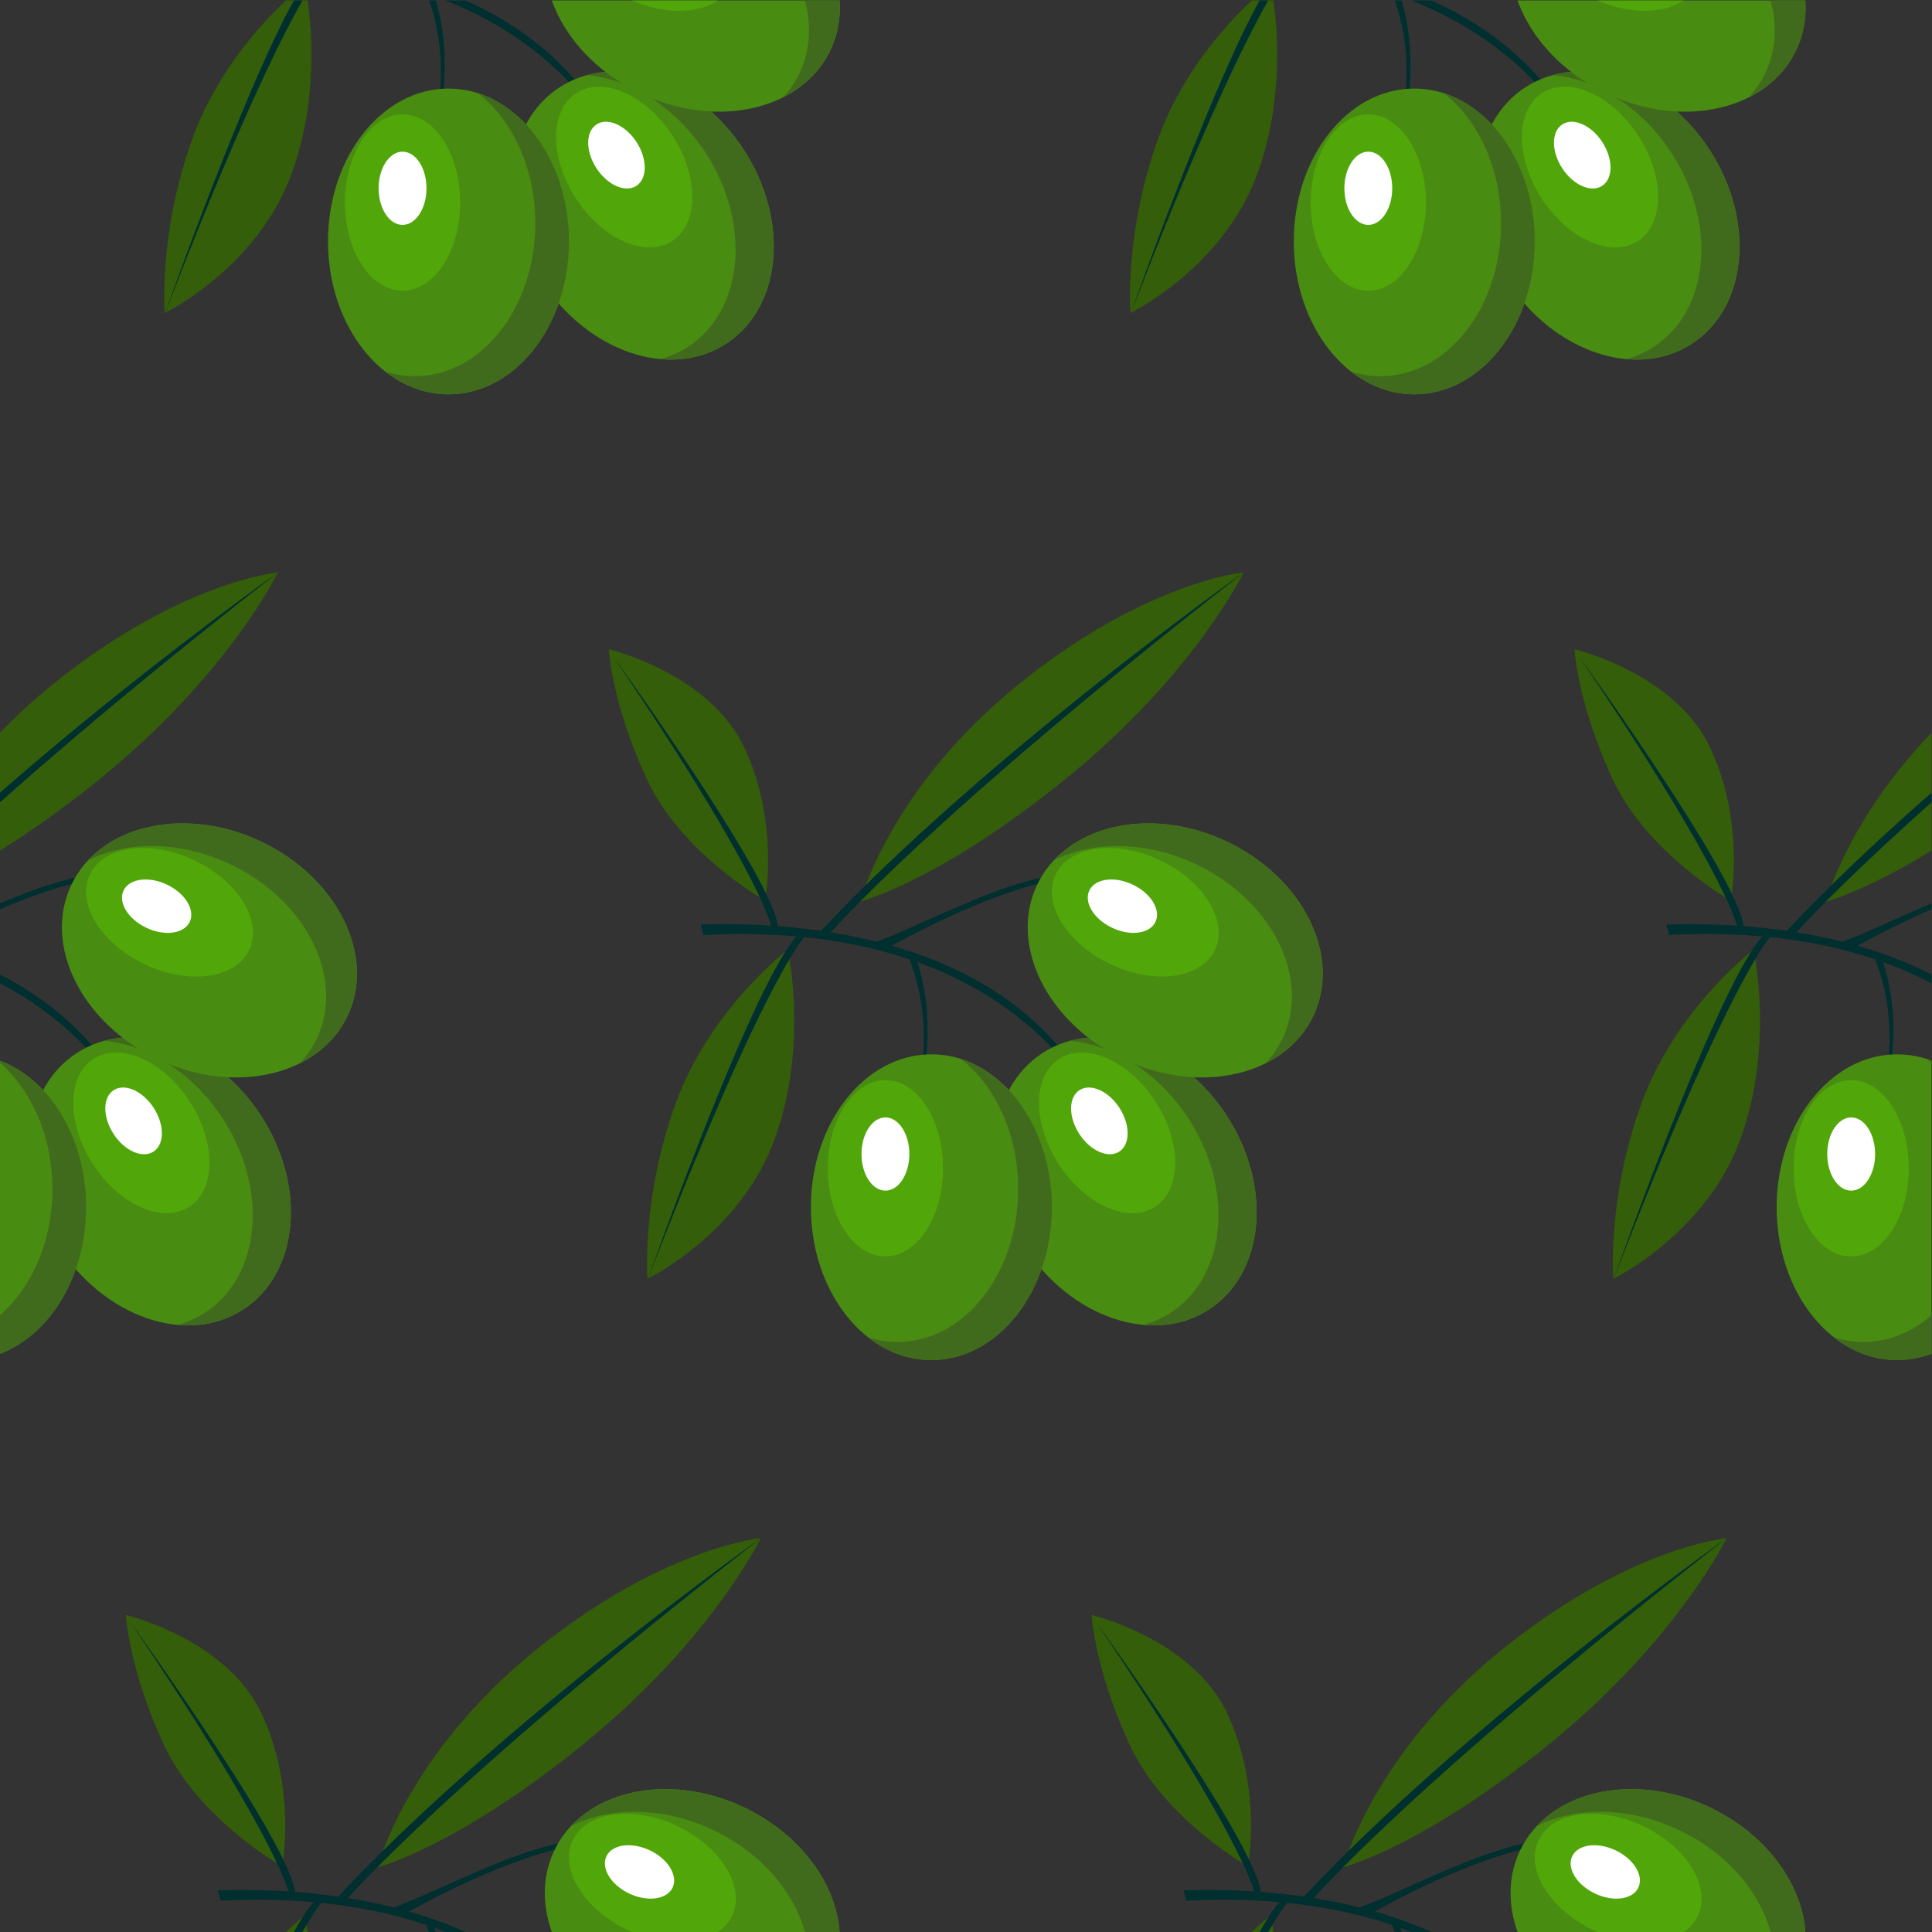 <?xml version="1.0" encoding="UTF-8" standalone="no"?>
<!-- Created with Inkscape (http://www.inkscape.org/) -->

<svg
   xmlns:dc="http://purl.org/dc/elements/1.1/"
   xmlns:cc="http://creativecommons.org/ns#"
   xmlns:rdf="http://www.w3.org/1999/02/22-rdf-syntax-ns#"
   xmlns:svg="http://www.w3.org/2000/svg"
   xmlns="http://www.w3.org/2000/svg"
   xmlns:sodipodi="http://sodipodi.sourceforge.net/DTD/sodipodi-0.dtd"
   xmlns:inkscape="http://www.inkscape.org/namespaces/inkscape"
   version="1.1"
   id="svg1502"
   xml:space="preserve"
   width="800"
   height="800"
   viewBox="0 0 800 800"
   sodipodi:docname="olives-branch-pattern.svg"
   inkscape:version="0.92.4 (5da689c313, 2019-01-14)"><rect x="0" y="0" width="800" height="800" fill="#333333" stroke="none"/><defs
     id="defs1506"><clipPath
       clipPathUnits="userSpaceOnUse"
       id="clipPath1518"><path
         d="M 0,600 H 600 V 0 H 0 Z"
         id="path1516"
         inkscape:connector-curvature="0" /></clipPath><clipPath
       clipPathUnits="userSpaceOnUse"
       id="clipPath1526"><path
         d="M 600,0 H 0 v 600 h 600 z"
         id="path1524"
         inkscape:connector-curvature="0" /></clipPath><clipPath
       clipPathUnits="userSpaceOnUse"
       id="clipPath1534"><path
         d="m 600,600 h 600 V 0 H 600 Z"
         id="path1532"
         inkscape:connector-curvature="0" /></clipPath><clipPath
       clipPathUnits="userSpaceOnUse"
       id="clipPath1554"><path
         d="M 0,600 H 600 V 0 H 0 Z"
         id="path1552"
         inkscape:connector-curvature="0" /></clipPath></defs><sodipodi:namedview
     pagecolor="#ffffff"
     bordercolor="#666666"
     borderopacity="1"
     objecttolerance="10"
     gridtolerance="10"
     guidetolerance="10"
     inkscape:pageopacity="0"
     inkscape:pageshadow="2"
     inkscape:window-width="1920"
     inkscape:window-height="1018"
     id="namedview1504"
     showgrid="false"
     inkscape:zoom="0.84319361"
     inkscape:cx="398.30508"
     inkscape:cy="361.01695"
     inkscape:window-x="-8"
     inkscape:window-y="-8"
     inkscape:window-maximized="1"
     inkscape:current-layer="g1510" /><g
     id="g1510"
     inkscape:groupmode="layer"
     inkscape:label="olive-pattern-publicdomainvectors.org"
     transform="matrix(1.333,0,0,-1.333,0,800)"><g
       id="g1512"><g
         id="g1514"
         clip-path="url(#clipPath1518)"><g
           id="g1520"><g
             id="g1522"
             clip-path="url(#clipPath1526)"><g
               id="g1528"><g
                 id="g1530"
                 clip-path="url(#clipPath1534)"><path
                   d="m 645.233,246.323 c -3.895,10.488 -29.844,68.374 -126.695,63.392 l -0.886,3.235 c 36.566,1.143 105.994,-5.231 127.581,-66.627"
                   style="fill:#002f2f;fill-opacity:1;fill-rule:nonzero;stroke:none"
                   id="path1536"
                   inkscape:connector-curvature="0" /><path
                   d="m 574.515,304.92 c 15.475,8.9 42.472,21.835 61.219,22.986 l 1.207,0.805 c -19.474,1.662 -48.325,-15.326 -65.847,-21.55 z"
                   style="fill:#002f2f;fill-opacity:1;fill-rule:nonzero;stroke:none"
                   id="path1538"
                   inkscape:connector-curvature="0" /><path
                   d="m 626.747,225.15 c 0,-26.227 -16.757,-47.488 -37.427,-47.488 -20.671,0 -37.426,21.261 -37.426,47.488 0,26.227 16.755,47.488 37.426,47.488 20.67,0 37.427,-21.261 37.427,-47.488"
                   style="fill:#498c12;fill-opacity:1;fill-rule:nonzero;stroke:none"
                   id="path1540"
                   inkscape:connector-curvature="0" /><path
                   d="m 626.747,225.15 c 0,-26.223 -16.758,-47.488 -37.427,-47.488 -7.219,0 -13.965,2.592 -19.679,7.091 2.946,-0.949 6.037,-1.456 9.215,-1.456 20.669,0 37.427,21.265 37.427,47.487 0,17.064 -7.091,32.027 -17.747,40.397 16.21,-5.207 28.211,-23.84 28.211,-46.031"
                   style="fill:#416b1c;fill-opacity:1;fill-rule:nonzero;stroke:none"
                   id="path1542"
                   inkscape:connector-curvature="0" /><path
                   d="m 631.306,358.421 c -39.732,-32.263 -64.081,-38.318 -64.081,-38.318 0,0 9.134,34.95 48.866,67.212 39.731,32.264 70.237,35.022 70.237,35.022 0,0 -15.291,-31.653 -55.022,-63.916"
                   style="fill:#345e09;fill-opacity:1;fill-rule:nonzero;stroke:none"
                   id="path1544"
                   inkscape:connector-curvature="0" /><path
                   d="m 686.328,422.337 c 0,0 -81.313,-57.742 -131.877,-111.975 h 3.479 c 0,0 30.988,35.922 128.398,111.975"
                   style="fill:#002f2f;fill-opacity:1;fill-rule:nonzero;stroke:none"
                   id="path1546"
                   inkscape:connector-curvature="0" /></g></g><g
               id="g1548"><g
                 id="g1550"
                 clip-path="url(#clipPath1554)"><path
                   d="m 495.233,-53.677 c -3.895,10.488 -29.844,68.374 -126.695,63.392 l -0.886,3.235 c 36.566,1.144 105.994,-5.231 127.581,-66.627"
                   style="fill:#002f2f;fill-opacity:1;fill-rule:nonzero;stroke:none"
                   id="path1556"
                   inkscape:connector-curvature="0" /><path
                   d="m 432.479,2.156 c 3.935,-9.962 5.112,-20.432 4.165,-31.295 h 1.018 c 1.227,11.641 0.24,22.802 -3.696,33.327 z"
                   style="fill:#002f2f;fill-opacity:1;fill-rule:nonzero;stroke:none"
                   id="path1558"
                   inkscape:connector-curvature="0" /><path
                   d="m 424.515,4.92 c 15.475,8.9 42.472,21.835 61.219,22.986 l 1.207,0.805 C 467.467,30.373 438.616,13.385 421.094,7.161 Z"
                   style="fill:#002f2f;fill-opacity:1;fill-rule:nonzero;stroke:none"
                   id="path1560"
                   inkscape:connector-curvature="0" /><path
                   d="m 531.057,38.756 c 23.71,-11.21 35.769,-35.446 26.934,-54.133 -8.835,-18.687 -35.218,-24.749 -58.928,-13.539 -23.71,11.21 -35.77,35.446 -26.935,54.133 8.835,18.687 35.219,24.749 58.929,13.539"
                   style="fill:#498c12;fill-opacity:1;fill-rule:nonzero;stroke:none"
                   id="path1562"
                   inkscape:connector-curvature="0" /><path
                   d="m 531.057,38.756 c 23.707,-11.208 35.768,-35.447 26.934,-54.133 -3.086,-6.527 -8.312,-11.518 -14.822,-14.761 2.118,2.258 3.897,4.835 5.256,7.709 8.835,18.687 -3.228,42.925 -26.934,54.133 -15.427,7.294 -31.984,7.278 -44.106,1.222 11.636,12.429 33.61,15.314 53.672,5.83"
                   style="fill:#416b1c;fill-opacity:1;fill-rule:nonzero;stroke:none"
                   id="path1564"
                   inkscape:connector-curvature="0" /><path
                   d="m 510.308,32.943 c 13.67,-6.463 21.328,-18.946 17.102,-27.881 -4.223,-8.936 -18.73,-10.94 -32.4,-4.477 -13.671,6.463 -21.328,18.946 -17.104,27.882 4.225,8.935 18.732,10.939 32.402,4.476"
                   style="fill:#51a709;fill-opacity:1;fill-rule:nonzero;stroke:none"
                   id="path1566"
                   inkscape:connector-curvature="0" /><path
                   d="m 501.834,25.376 c 5.677,-2.685 8.857,-7.869 7.103,-11.58 -1.754,-3.711 -7.78,-4.544 -13.458,-1.859 -5.677,2.684 -8.857,7.869 -7.103,11.58 1.755,3.711 7.78,4.544 13.458,1.859"
                   style="fill:#ffffff;fill-opacity:1;fill-rule:nonzero;stroke:none"
                   id="path1568"
                   inkscape:connector-curvature="0" /><path
                   d="M 481.306,58.421 C 441.574,26.158 417.225,20.103 417.225,20.103 c 0,0 9.134,34.95 48.866,67.212 39.731,32.264 70.237,35.023 70.237,35.023 0,0 -15.291,-31.653 -55.022,-63.917"
                   style="fill:#345e09;fill-opacity:1;fill-rule:nonzero;stroke:none"
                   id="path1570"
                   inkscape:connector-curvature="0" /><path
                   d="m 381.418,67.527 c 10.812,-23.528 6.219,-47.115 6.219,-47.115 0,0 -26.084,14.56 -36.897,38.088 -10.813,23.528 -11.627,39.967 -11.627,39.967 0,0 31.491,-7.411 42.305,-30.94"
                   style="fill:#345e09;fill-opacity:1;fill-rule:nonzero;stroke:none"
                   id="path1572"
                   inkscape:connector-curvature="0" /><path
                   d="m 390.607,-53.773 c -10.735,-29.431 -39.461,-43.314 -39.461,-43.314 0,0 -1.981,25.084 8.754,54.515 10.737,29.431 34.793,47.689 34.793,47.689 0,0 6.651,-29.459 -4.086,-58.89"
                   style="fill:#345e09;fill-opacity:1;fill-rule:nonzero;stroke:none"
                   id="path1574"
                   inkscape:connector-curvature="0" /><path
                   d="m 351.146,-97.489 c 0,0 36.34,102.793 48.575,108.593 l 0.217,-1.949 c 0,0 -12.614,-12.777 -48.792,-106.644"
                   style="fill:#002f2f;fill-opacity:1;fill-rule:nonzero;stroke:none"
                   id="path1576"
                   inkscape:connector-curvature="0" /><path
                   d="m 340.445,96.324 c 0,0 54.628,-75.501 51.104,-85.962 l -1.625,0.88 c 0,0 -1.536,14.315 -49.479,85.082"
                   style="fill:#002f2f;fill-opacity:1;fill-rule:nonzero;stroke:none"
                   id="path1578"
                   inkscape:connector-curvature="0" /><path
                   d="m 536.328,122.338 c 0,0 -81.313,-57.743 -131.877,-111.976 h 3.479 c 0,0 30.988,35.922 128.398,111.976"
                   style="fill:#002f2f;fill-opacity:1;fill-rule:nonzero;stroke:none"
                   id="path1580"
                   inkscape:connector-curvature="0" /><path
                   d="M 195.233,-53.677 C 191.338,-43.189 165.389,14.697 68.538,9.715 l -0.886,3.235 c 36.566,1.144 105.994,-5.231 127.581,-66.627"
                   style="fill:#002f2f;fill-opacity:1;fill-rule:nonzero;stroke:none"
                   id="path1582"
                   inkscape:connector-curvature="0" /><path
                   d="m 132.479,2.156 c 3.935,-9.962 5.112,-20.432 4.165,-31.295 h 1.018 c 1.226,11.641 0.24,22.802 -3.696,33.327 z"
                   style="fill:#002f2f;fill-opacity:1;fill-rule:nonzero;stroke:none"
                   id="path1584"
                   inkscape:connector-curvature="0" /><path
                   d="m 124.514,4.92 c 15.477,8.9 42.474,21.835 61.22,22.986 l 1.208,0.805 C 167.467,30.373 138.616,13.385 121.094,7.161 Z"
                   style="fill:#002f2f;fill-opacity:1;fill-rule:nonzero;stroke:none"
                   id="path1586"
                   inkscape:connector-curvature="0" /><path
                   d="m 231.057,38.756 c 23.71,-11.21 35.769,-35.446 26.934,-54.133 -8.835,-18.687 -35.218,-24.749 -58.928,-13.539 -23.71,11.21 -35.77,35.446 -26.935,54.133 8.835,18.687 35.218,24.749 58.929,13.539"
                   style="fill:#498c12;fill-opacity:1;fill-rule:nonzero;stroke:none"
                   id="path1588"
                   inkscape:connector-curvature="0" /><path
                   d="m 231.057,38.756 c 23.706,-11.208 35.769,-35.447 26.934,-54.133 -3.086,-6.527 -8.312,-11.518 -14.822,-14.761 2.118,2.258 3.897,4.835 5.256,7.709 8.835,18.687 -3.227,42.925 -26.934,54.133 -15.427,7.294 -31.984,7.278 -44.107,1.222 11.637,12.429 33.611,15.314 53.673,5.83"
                   style="fill:#416b1c;fill-opacity:1;fill-rule:nonzero;stroke:none"
                   id="path1590"
                   inkscape:connector-curvature="0" /><path
                   d="m 210.308,32.943 c 13.67,-6.463 21.327,-18.946 17.103,-27.881 -4.225,-8.936 -18.731,-10.94 -32.402,-4.477 -13.67,6.463 -21.327,18.946 -17.103,27.882 4.225,8.935 18.732,10.939 32.402,4.476"
                   style="fill:#51a709;fill-opacity:1;fill-rule:nonzero;stroke:none"
                   id="path1592"
                   inkscape:connector-curvature="0" /><path
                   d="m 201.833,25.376 c 5.678,-2.685 8.858,-7.869 7.104,-11.58 -1.755,-3.711 -7.78,-4.544 -13.458,-1.859 -5.677,2.684 -8.857,7.869 -7.103,11.58 1.755,3.711 7.78,4.544 13.457,1.859"
                   style="fill:#ffffff;fill-opacity:1;fill-rule:nonzero;stroke:none"
                   id="path1594"
                   inkscape:connector-curvature="0" /><path
                   d="M 181.306,58.421 C 141.574,26.158 117.225,20.103 117.225,20.103 c 0,0 9.134,34.95 48.866,67.212 39.732,32.264 70.238,35.023 70.238,35.023 0,0 -15.292,-31.653 -55.023,-63.917"
                   style="fill:#345e09;fill-opacity:1;fill-rule:nonzero;stroke:none"
                   id="path1596"
                   inkscape:connector-curvature="0" /><path
                   d="m 81.417,67.527 c 10.813,-23.528 6.22,-47.115 6.22,-47.115 0,0 -26.084,14.56 -36.897,38.088 -10.813,23.528 -11.627,39.967 -11.627,39.967 0,0 31.491,-7.411 42.304,-30.94"
                   style="fill:#345e09;fill-opacity:1;fill-rule:nonzero;stroke:none"
                   id="path1598"
                   inkscape:connector-curvature="0" /><path
                   d="M 90.608,-53.773 C 79.872,-83.204 51.145,-97.087 51.145,-97.087 c 0,0 -1.98,25.084 8.756,54.515 10.736,29.431 34.792,47.689 34.792,47.689 0,0 6.651,-29.459 -4.085,-58.89"
                   style="fill:#345e09;fill-opacity:1;fill-rule:nonzero;stroke:none"
                   id="path1600"
                   inkscape:connector-curvature="0" /><path
                   d="m 51.145,-97.489 c 0,0 36.341,102.793 48.575,108.593 l 0.218,-1.949 c 0,0 -12.614,-12.777 -48.793,-106.644"
                   style="fill:#002f2f;fill-opacity:1;fill-rule:nonzero;stroke:none"
                   id="path1602"
                   inkscape:connector-curvature="0" /><path
                   d="m 40.445,96.324 c 0,0 54.629,-75.501 51.104,-85.962 l -1.625,0.88 c 0,0 -1.536,14.315 -49.479,85.082"
                   style="fill:#002f2f;fill-opacity:1;fill-rule:nonzero;stroke:none"
                   id="path1604"
                   inkscape:connector-curvature="0" /><path
                   d="m 236.329,122.338 c 0,0 -81.314,-57.743 -131.878,-111.976 h 3.479 c 0,0 30.987,35.922 128.399,111.976"
                   style="fill:#002f2f;fill-opacity:1;fill-rule:nonzero;stroke:none"
                   id="path1606"
                   inkscape:connector-curvature="0" /><path
                   d="m 645.233,246.323 c -3.895,10.488 -29.844,68.374 -126.695,63.392 l -0.886,3.235 c 36.566,1.143 105.994,-5.231 127.581,-66.627"
                   style="fill:#002f2f;fill-opacity:1;fill-rule:nonzero;stroke:none"
                   id="path1608"
                   inkscape:connector-curvature="0" /><path
                   d="m 582.479,302.156 c 3.935,-9.962 5.112,-20.432 4.165,-31.295 h 1.018 c 1.227,11.641 0.24,22.802 -3.696,33.327 z"
                   style="fill:#002f2f;fill-opacity:1;fill-rule:nonzero;stroke:none"
                   id="path1610"
                   inkscape:connector-curvature="0" /><path
                   d="m 574.514,304.92 c 15.476,8.9 42.473,21.835 61.22,22.986 l 1.207,0.805 c -19.474,1.662 -48.325,-15.326 -65.847,-21.55 z"
                   style="fill:#002f2f;fill-opacity:1;fill-rule:nonzero;stroke:none"
                   id="path1612"
                   inkscape:connector-curvature="0" /><path
                   d="m 626.747,225.15 c 0,-26.227 -16.757,-47.488 -37.427,-47.488 -20.671,0 -37.426,21.261 -37.426,47.488 0,26.227 16.755,47.488 37.426,47.488 20.67,0 37.427,-21.261 37.427,-47.488"
                   style="fill:#498c12;fill-opacity:1;fill-rule:nonzero;stroke:none"
                   id="path1614"
                   inkscape:connector-curvature="0" /><path
                   d="m 626.747,225.15 c 0,-26.223 -16.758,-47.488 -37.427,-47.488 -7.219,0 -13.965,2.592 -19.679,7.091 2.946,-0.949 6.037,-1.456 9.215,-1.456 20.669,0 37.427,21.265 37.427,47.487 0,17.064 -7.091,32.027 -17.747,40.397 16.21,-5.207 28.211,-23.84 28.211,-46.031"
                   style="fill:#416b1c;fill-opacity:1;fill-rule:nonzero;stroke:none"
                   id="path1616"
                   inkscape:connector-curvature="0" /><path
                   d="m 592.941,237.236 c 0,-15.121 -8.011,-27.379 -17.895,-27.379 -9.884,0 -17.897,12.258 -17.897,27.379 0,15.121 8.013,27.379 17.897,27.379 9.884,0 17.895,-12.258 17.895,-27.379"
                   style="fill:#51a709;fill-opacity:1;fill-rule:nonzero;stroke:none"
                   id="path1618"
                   inkscape:connector-curvature="0" /><path
                   d="m 582.479,241.663 c 0,-6.28 -3.329,-11.371 -7.433,-11.371 -4.106,0 -7.433,5.091 -7.433,11.371 0,6.28 3.327,11.372 7.433,11.372 4.104,0 7.433,-5.092 7.433,-11.372"
                   style="fill:#ffffff;fill-opacity:1;fill-rule:nonzero;stroke:none"
                   id="path1620"
                   inkscape:connector-curvature="0" /><path
                   d="m 631.306,358.421 c -39.732,-32.263 -64.081,-38.318 -64.081,-38.318 0,0 9.134,34.95 48.866,67.212 39.731,32.264 70.237,35.022 70.237,35.022 0,0 -15.291,-31.653 -55.022,-63.916"
                   style="fill:#345e09;fill-opacity:1;fill-rule:nonzero;stroke:none"
                   id="path1622"
                   inkscape:connector-curvature="0" /><path
                   d="m 531.418,367.527 c 10.812,-23.527 6.219,-47.114 6.219,-47.114 0,0 -26.084,14.559 -36.897,38.087 -10.813,23.528 -11.627,39.967 -11.627,39.967 0,0 31.491,-7.411 42.305,-30.94"
                   style="fill:#345e09;fill-opacity:1;fill-rule:nonzero;stroke:none"
                   id="path1624"
                   inkscape:connector-curvature="0" /><path
                   d="m 540.607,246.227 c -10.735,-29.431 -39.461,-43.314 -39.461,-43.314 0,0 -1.981,25.084 8.754,54.515 10.737,29.431 34.793,47.689 34.793,47.689 0,0 6.651,-29.459 -4.086,-58.89"
                   style="fill:#345e09;fill-opacity:1;fill-rule:nonzero;stroke:none"
                   id="path1626"
                   inkscape:connector-curvature="0" /><path
                   d="m 501.146,202.511 c 0,0 36.34,102.792 48.574,108.593 l 0.218,-1.949 c 0,0 -12.614,-12.777 -48.792,-106.644"
                   style="fill:#002f2f;fill-opacity:1;fill-rule:nonzero;stroke:none"
                   id="path1628"
                   inkscape:connector-curvature="0" /><path
                   d="m 490.445,396.324 c 0,0 54.628,-75.501 51.104,-85.962 l -1.625,0.88 c 0,0 -1.536,14.315 -49.479,85.082"
                   style="fill:#002f2f;fill-opacity:1;fill-rule:nonzero;stroke:none"
                   id="path1630"
                   inkscape:connector-curvature="0" /><path
                   d="m 686.328,422.337 c 0,0 -81.313,-57.742 -131.877,-111.975 h 3.479 c 0,0 30.988,35.922 128.398,111.975"
                   style="fill:#002f2f;fill-opacity:1;fill-rule:nonzero;stroke:none"
                   id="path1632"
                   inkscape:connector-curvature="0" /><path
                   d="m 345.233,246.323 c -3.895,10.488 -29.844,68.374 -126.695,63.392 l -0.886,3.235 c 36.566,1.143 105.994,-5.231 127.581,-66.627"
                   style="fill:#002f2f;fill-opacity:1;fill-rule:nonzero;stroke:none"
                   id="path1634"
                   inkscape:connector-curvature="0" /><path
                   d="m 345.346,246.009 c 0.136,-0.37 0.242,-0.668 0.306,-0.886 -0.105,0.298 -0.201,0.588 -0.306,0.886"
                   style="fill:#002f2f;fill-opacity:1;fill-rule:nonzero;stroke:none"
                   id="path1636"
                   inkscape:connector-curvature="0" /><path
                   d="m 345.757,244.81 c -0.04,0.104 -0.072,0.209 -0.105,0.313 0.048,-0.137 0.08,-0.241 0.105,-0.313"
                   style="fill:#002f2f;fill-opacity:1;fill-rule:nonzero;stroke:none"
                   id="path1638"
                   inkscape:connector-curvature="0" /><path
                   d="m 381.086,253.564 c 14.271,-22.003 11.782,-48.96 -5.56,-60.207 -17.342,-11.248 -42.969,-2.528 -57.241,19.476 -14.271,22.004 -11.782,48.96 5.561,60.207 17.342,11.248 42.968,2.528 57.24,-19.476"
                   style="fill:#498c12;fill-opacity:1;fill-rule:nonzero;stroke:none"
                   id="path1640"
                   inkscape:connector-curvature="0" /><path
                   d="m 381.086,253.564 c 14.269,-22.001 11.781,-48.96 -5.56,-60.207 -6.057,-3.928 -13.127,-5.424 -20.369,-4.759 2.989,0.806 5.858,2.062 8.525,3.793 17.34,11.247 19.829,38.207 5.56,60.207 -9.285,14.316 -23.377,23.01 -36.872,24.235 16.434,4.451 36.642,-4.651 48.716,-23.269"
                   style="fill:#416b1c;fill-opacity:1;fill-rule:nonzero;stroke:none"
                   id="path1642"
                   inkscape:connector-curvature="0" /><path
                   d="m 358.923,257.987 c 8.227,-12.686 8.176,-27.331 -0.117,-32.709 -8.292,-5.378 -21.685,0.546 -29.913,13.233 -8.228,12.686 -8.176,27.331 0.117,32.709 8.292,5.378 21.684,-0.546 29.913,-13.233"
                   style="fill:#51a709;fill-opacity:1;fill-rule:nonzero;stroke:none"
                   id="path1644"
                   inkscape:connector-curvature="0" /><path
                   d="m 347.735,256.008 c 3.417,-5.27 3.396,-11.352 -0.048,-13.585 -3.445,-2.235 -9.006,0.226 -12.424,5.496 -3.417,5.269 -3.396,11.351 0.049,13.585 3.443,2.233 9.005,-0.228 12.423,-5.496"
                   style="fill:#ffffff;fill-opacity:1;fill-rule:nonzero;stroke:none"
                   id="path1646"
                   inkscape:connector-curvature="0" /><path
                   d="m 282.479,302.156 c 3.935,-9.962 5.112,-20.432 4.165,-31.295 h 1.018 c 1.226,11.641 0.24,22.802 -3.696,33.327 z"
                   style="fill:#002f2f;fill-opacity:1;fill-rule:nonzero;stroke:none"
                   id="path1648"
                   inkscape:connector-curvature="0" /><path
                   d="m 274.514,304.92 c 15.477,8.9 42.473,21.835 61.22,22.986 l 1.207,0.805 c -19.474,1.662 -48.325,-15.326 -65.847,-21.55 z"
                   style="fill:#002f2f;fill-opacity:1;fill-rule:nonzero;stroke:none"
                   id="path1650"
                   inkscape:connector-curvature="0" /><path
                   d="m 326.747,225.15 c 0,-26.227 -16.757,-47.488 -37.427,-47.488 -20.67,0 -37.427,21.261 -37.427,47.488 0,26.227 16.757,47.488 37.427,47.488 20.67,0 37.427,-21.261 37.427,-47.488"
                   style="fill:#498c12;fill-opacity:1;fill-rule:nonzero;stroke:none"
                   id="path1652"
                   inkscape:connector-curvature="0" /><path
                   d="m 326.747,225.15 c 0,-26.223 -16.758,-47.488 -37.427,-47.488 -7.22,0 -13.965,2.592 -19.679,7.091 2.945,-0.949 6.036,-1.456 9.215,-1.456 20.67,0 37.427,21.265 37.427,47.487 0,17.064 -7.091,32.027 -17.747,40.397 16.21,-5.207 28.211,-23.84 28.211,-46.031"
                   style="fill:#416b1c;fill-opacity:1;fill-rule:nonzero;stroke:none"
                   id="path1654"
                   inkscape:connector-curvature="0" /><path
                   d="m 292.942,237.236 c 0,-15.121 -8.012,-27.379 -17.897,-27.379 -9.883,0 -17.896,12.258 -17.896,27.379 0,15.121 8.013,27.379 17.896,27.379 9.885,0 17.897,-12.258 17.897,-27.379"
                   style="fill:#51a709;fill-opacity:1;fill-rule:nonzero;stroke:none"
                   id="path1656"
                   inkscape:connector-curvature="0" /><path
                   d="m 282.479,241.663 c 0,-6.28 -3.328,-11.371 -7.434,-11.371 -4.105,0 -7.432,5.091 -7.432,11.371 0,6.28 3.327,11.372 7.432,11.372 4.106,0 7.434,-5.092 7.434,-11.372"
                   style="fill:#ffffff;fill-opacity:1;fill-rule:nonzero;stroke:none"
                   id="path1658"
                   inkscape:connector-curvature="0" /><path
                   d="m 381.057,338.756 c 23.71,-11.21 35.769,-35.446 26.934,-54.133 -8.835,-18.687 -35.218,-24.749 -58.928,-13.539 -23.71,11.21 -35.77,35.446 -26.935,54.133 8.835,18.687 35.219,24.749 58.929,13.539"
                   style="fill:#498c12;fill-opacity:1;fill-rule:nonzero;stroke:none"
                   id="path1660"
                   inkscape:connector-curvature="0" /><path
                   d="m 381.057,338.756 c 23.707,-11.209 35.768,-35.447 26.934,-54.133 -3.086,-6.527 -8.311,-11.518 -14.822,-14.761 2.118,2.258 3.897,4.835 5.256,7.709 8.835,18.687 -3.228,42.925 -26.934,54.134 -15.427,7.293 -31.984,7.277 -44.106,1.221 11.636,12.429 33.61,15.314 53.672,5.83"
                   style="fill:#416b1c;fill-opacity:1;fill-rule:nonzero;stroke:none"
                   id="path1662"
                   inkscape:connector-curvature="0" /><path
                   d="m 360.308,332.943 c 13.67,-6.463 21.328,-18.946 17.103,-27.881 -4.224,-8.936 -18.731,-10.94 -32.401,-4.477 -13.671,6.463 -21.328,18.946 -17.104,27.881 4.225,8.936 18.732,10.94 32.402,4.477"
                   style="fill:#51a709;fill-opacity:1;fill-rule:nonzero;stroke:none"
                   id="path1664"
                   inkscape:connector-curvature="0" /><path
                   d="m 351.834,325.376 c 5.677,-2.685 8.857,-7.869 7.103,-11.58 -1.754,-3.712 -7.78,-4.544 -13.458,-1.859 -5.677,2.684 -8.857,7.868 -7.103,11.58 1.755,3.711 7.78,4.543 13.458,1.859"
                   style="fill:#ffffff;fill-opacity:1;fill-rule:nonzero;stroke:none"
                   id="path1666"
                   inkscape:connector-curvature="0" /><path
                   d="m 331.306,358.421 c -39.732,-32.263 -64.081,-38.318 -64.081,-38.318 0,0 9.134,34.95 48.866,67.212 39.731,32.264 70.237,35.022 70.237,35.022 0,0 -15.291,-31.653 -55.022,-63.916"
                   style="fill:#345e09;fill-opacity:1;fill-rule:nonzero;stroke:none"
                   id="path1668"
                   inkscape:connector-curvature="0" /><path
                   d="m 231.417,367.527 c 10.813,-23.527 6.22,-47.114 6.22,-47.114 0,0 -26.084,14.559 -36.897,38.087 -10.813,23.528 -11.627,39.967 -11.627,39.967 0,0 31.491,-7.411 42.304,-30.94"
                   style="fill:#345e09;fill-opacity:1;fill-rule:nonzero;stroke:none"
                   id="path1670"
                   inkscape:connector-curvature="0" /><path
                   d="m 240.608,246.227 c -10.736,-29.431 -39.463,-43.314 -39.463,-43.314 0,0 -1.98,25.084 8.756,54.515 10.736,29.431 34.792,47.689 34.792,47.689 0,0 6.651,-29.459 -4.085,-58.89"
                   style="fill:#345e09;fill-opacity:1;fill-rule:nonzero;stroke:none"
                   id="path1672"
                   inkscape:connector-curvature="0" /><path
                   d="m 201.145,202.511 c 0,0 36.341,102.792 48.575,108.593 l 0.218,-1.949 c 0,0 -12.614,-12.777 -48.793,-106.644"
                   style="fill:#002f2f;fill-opacity:1;fill-rule:nonzero;stroke:none"
                   id="path1674"
                   inkscape:connector-curvature="0" /><path
                   d="m 190.445,396.324 c 0,0 54.629,-75.501 51.104,-85.962 l -1.625,0.88 c 0,0 -1.536,14.315 -49.479,85.082"
                   style="fill:#002f2f;fill-opacity:1;fill-rule:nonzero;stroke:none"
                   id="path1676"
                   inkscape:connector-curvature="0" /><path
                   d="m 386.328,422.337 c 0,0 -81.313,-57.742 -131.877,-111.975 h 3.479 c 0,0 30.987,35.922 128.398,111.975"
                   style="fill:#002f2f;fill-opacity:1;fill-rule:nonzero;stroke:none"
                   id="path1678"
                   inkscape:connector-curvature="0" /><path
                   d="m 45.233,246.323 c -3.895,10.488 -29.844,68.374 -126.695,63.392 l -0.886,3.235 c 36.566,1.143 105.994,-5.231 127.581,-66.627"
                   style="fill:#002f2f;fill-opacity:1;fill-rule:nonzero;stroke:none"
                   id="path1680"
                   inkscape:connector-curvature="0" /><path
                   d="m 45.346,246.009 c 0.137,-0.37 0.241,-0.668 0.306,-0.886 -0.105,0.298 -0.201,0.588 -0.306,0.886"
                   style="fill:#002f2f;fill-opacity:1;fill-rule:nonzero;stroke:none"
                   id="path1682"
                   inkscape:connector-curvature="0" /><path
                   d="m 45.756,244.81 c -0.04,0.104 -0.072,0.209 -0.104,0.313 0.048,-0.137 0.08,-0.241 0.104,-0.313"
                   style="fill:#002f2f;fill-opacity:1;fill-rule:nonzero;stroke:none"
                   id="path1684"
                   inkscape:connector-curvature="0" /><path
                   d="m 81.086,253.564 c 14.271,-22.003 11.782,-48.96 -5.56,-60.207 -17.342,-11.248 -42.969,-2.528 -57.241,19.476 -14.271,22.004 -11.782,48.96 5.56,60.207 17.343,11.248 42.97,2.528 57.241,-19.476"
                   style="fill:#498c12;fill-opacity:1;fill-rule:nonzero;stroke:none"
                   id="path1686"
                   inkscape:connector-curvature="0" /><path
                   d="m 81.086,253.564 c 14.269,-22.001 11.781,-48.96 -5.56,-60.207 -6.057,-3.928 -13.126,-5.424 -20.369,-4.759 2.989,0.806 5.857,2.062 8.525,3.793 17.341,11.247 19.829,38.207 5.56,60.207 -9.285,14.316 -23.376,23.01 -36.872,24.235 16.434,4.451 36.641,-4.651 48.716,-23.269"
                   style="fill:#416b1c;fill-opacity:1;fill-rule:nonzero;stroke:none"
                   id="path1688"
                   inkscape:connector-curvature="0" /><path
                   d="m 58.922,257.987 c 8.228,-12.686 8.177,-27.331 -0.116,-32.709 -8.292,-5.378 -21.685,0.546 -29.913,13.233 -8.228,12.686 -8.176,27.331 0.116,32.709 8.293,5.378 21.685,-0.546 29.913,-13.233"
                   style="fill:#51a709;fill-opacity:1;fill-rule:nonzero;stroke:none"
                   id="path1690"
                   inkscape:connector-curvature="0" /><path
                   d="m 47.735,256.008 c 3.417,-5.27 3.396,-11.352 -0.048,-13.585 -3.444,-2.235 -9.007,0.226 -12.424,5.496 -3.418,5.269 -3.396,11.351 0.048,13.585 3.444,2.233 9.006,-0.228 12.424,-5.496"
                   style="fill:#ffffff;fill-opacity:1;fill-rule:nonzero;stroke:none"
                   id="path1692"
                   inkscape:connector-curvature="0" /><path
                   d="m -25.486,304.92 c 15.477,8.9 42.474,21.835 61.22,22.986 l 1.208,0.805 c -19.475,1.662 -48.326,-15.326 -65.848,-21.55 z"
                   style="fill:#002f2f;fill-opacity:1;fill-rule:nonzero;stroke:none"
                   id="path1694"
                   inkscape:connector-curvature="0" /><path
                   d="m 26.747,225.15 c 0,-26.227 -16.757,-47.488 -37.427,-47.488 -20.67,0 -37.427,21.261 -37.427,47.488 0,26.227 16.757,47.488 37.427,47.488 20.67,0 37.427,-21.261 37.427,-47.488"
                   style="fill:#498c12;fill-opacity:1;fill-rule:nonzero;stroke:none"
                   id="path1696"
                   inkscape:connector-curvature="0" /><path
                   d="m 26.747,225.15 c 0,-26.223 -16.758,-47.488 -37.427,-47.488 -7.22,0 -13.965,2.592 -19.679,7.091 2.945,-0.949 6.036,-1.456 9.215,-1.456 20.67,0 37.427,21.265 37.427,47.487 0,17.064 -7.091,32.027 -17.747,40.397 16.21,-5.207 28.211,-23.84 28.211,-46.031"
                   style="fill:#416b1c;fill-opacity:1;fill-rule:nonzero;stroke:none"
                   id="path1698"
                   inkscape:connector-curvature="0" /><path
                   d="m 81.057,338.756 c 23.71,-11.21 35.769,-35.446 26.934,-54.133 -8.835,-18.687 -35.218,-24.749 -58.928,-13.539 -23.71,11.21 -35.77,35.446 -26.935,54.133 8.835,18.687 35.218,24.749 58.929,13.539"
                   style="fill:#498c12;fill-opacity:1;fill-rule:nonzero;stroke:none"
                   id="path1700"
                   inkscape:connector-curvature="0" /><path
                   d="m 81.057,338.756 c 23.706,-11.209 35.769,-35.447 26.934,-54.133 -3.086,-6.527 -8.312,-11.518 -14.822,-14.761 2.118,2.258 3.897,4.835 5.256,7.709 8.835,18.687 -3.227,42.925 -26.934,54.134 -15.427,7.293 -31.984,7.277 -44.107,1.221 11.637,12.429 33.611,15.314 53.673,5.83"
                   style="fill:#416b1c;fill-opacity:1;fill-rule:nonzero;stroke:none"
                   id="path1702"
                   inkscape:connector-curvature="0" /><path
                   d="m 60.308,332.943 c 13.67,-6.463 21.327,-18.946 17.103,-27.881 -4.225,-8.936 -18.731,-10.94 -32.402,-4.477 -13.67,6.463 -21.327,18.946 -17.103,27.881 4.225,8.936 18.732,10.94 32.402,4.477"
                   style="fill:#51a709;fill-opacity:1;fill-rule:nonzero;stroke:none"
                   id="path1704"
                   inkscape:connector-curvature="0" /><path
                   d="m 51.833,325.376 c 5.678,-2.685 8.858,-7.869 7.104,-11.58 -1.755,-3.712 -7.78,-4.544 -13.458,-1.859 -5.677,2.684 -8.857,7.868 -7.103,11.58 1.755,3.711 7.78,4.543 13.457,1.859"
                   style="fill:#ffffff;fill-opacity:1;fill-rule:nonzero;stroke:none"
                   id="path1706"
                   inkscape:connector-curvature="0" /><path
                   d="m 31.306,358.421 c -39.732,-32.263 -64.081,-38.318 -64.081,-38.318 0,0 9.134,34.95 48.866,67.212 39.732,32.264 70.238,35.022 70.238,35.022 0,0 -15.292,-31.653 -55.023,-63.916"
                   style="fill:#345e09;fill-opacity:1;fill-rule:nonzero;stroke:none"
                   id="path1708"
                   inkscape:connector-curvature="0" /><path
                   d="m 86.329,422.337 c 0,0 -81.314,-57.742 -131.878,-111.975 h 3.479 c 0,0 30.987,35.922 128.399,111.975"
                   style="fill:#002f2f;fill-opacity:1;fill-rule:nonzero;stroke:none"
                   id="path1710"
                   inkscape:connector-curvature="0" /><path
                   d="m 495.233,546.323 c -3.895,10.488 -29.844,68.374 -126.695,63.392 l -0.886,3.235 c 36.566,1.143 105.994,-5.231 127.581,-66.627"
                   style="fill:#002f2f;fill-opacity:1;fill-rule:nonzero;stroke:none"
                   id="path1712"
                   inkscape:connector-curvature="0" /><path
                   d="m 495.346,546.009 c 0.136,-0.37 0.242,-0.668 0.306,-0.885 -0.105,0.297 -0.201,0.587 -0.306,0.885"
                   style="fill:#002f2f;fill-opacity:1;fill-rule:nonzero;stroke:none"
                   id="path1714"
                   inkscape:connector-curvature="0" /><path
                   d="m 495.757,544.81 c -0.04,0.104 -0.072,0.209 -0.105,0.314 0.048,-0.137 0.08,-0.242 0.105,-0.314"
                   style="fill:#002f2f;fill-opacity:1;fill-rule:nonzero;stroke:none"
                   id="path1716"
                   inkscape:connector-curvature="0" /><path
                   d="m 531.086,553.564 c 14.271,-22.003 11.782,-48.959 -5.56,-60.207 -17.342,-11.248 -42.969,-2.528 -57.241,19.476 -14.271,22.004 -11.782,48.959 5.56,60.207 17.343,11.248 42.969,2.528 57.241,-19.476"
                   style="fill:#498c12;fill-opacity:1;fill-rule:nonzero;stroke:none"
                   id="path1718"
                   inkscape:connector-curvature="0" /><path
                   d="m 531.086,553.564 c 14.269,-22 11.781,-48.96 -5.56,-60.207 -6.057,-3.928 -13.127,-5.424 -20.369,-4.759 2.989,0.806 5.858,2.063 8.525,3.793 17.34,11.247 19.829,38.206 5.56,60.207 -9.285,14.316 -23.377,23.01 -36.872,24.235 16.434,4.452 36.642,-4.651 48.716,-23.269"
                   style="fill:#416b1c;fill-opacity:1;fill-rule:nonzero;stroke:none"
                   id="path1720"
                   inkscape:connector-curvature="0" /><path
                   d="m 508.923,557.987 c 8.227,-12.686 8.176,-27.33 -0.117,-32.709 -8.292,-5.378 -21.685,0.546 -29.913,13.233 -8.228,12.686 -8.176,27.33 0.117,32.709 8.292,5.378 21.684,-0.546 29.913,-13.233"
                   style="fill:#51a709;fill-opacity:1;fill-rule:nonzero;stroke:none"
                   id="path1722"
                   inkscape:connector-curvature="0" /><path
                   d="m 497.735,556.008 c 3.417,-5.269 3.396,-11.352 -0.048,-13.585 -3.445,-2.234 -9.006,0.226 -12.424,5.495 -3.417,5.27 -3.396,11.352 0.049,13.585 3.443,2.234 9.005,-0.226 12.423,-5.495"
                   style="fill:#ffffff;fill-opacity:1;fill-rule:nonzero;stroke:none"
                   id="path1724"
                   inkscape:connector-curvature="0" /><path
                   d="m 432.479,602.156 c 3.935,-9.962 5.112,-20.432 4.165,-31.295 h 1.018 c 1.227,11.64 0.24,22.802 -3.696,33.327 z"
                   style="fill:#002f2f;fill-opacity:1;fill-rule:nonzero;stroke:none"
                   id="path1726"
                   inkscape:connector-curvature="0" /><path
                   d="m 476.747,525.15 c 0,-26.227 -16.757,-47.488 -37.427,-47.488 -20.671,0 -37.426,21.261 -37.426,47.488 0,26.227 16.755,47.488 37.426,47.488 20.67,0 37.427,-21.261 37.427,-47.488"
                   style="fill:#498c12;fill-opacity:1;fill-rule:nonzero;stroke:none"
                   id="path1728"
                   inkscape:connector-curvature="0" /><path
                   d="m 476.747,525.15 c 0,-26.223 -16.758,-47.488 -37.427,-47.488 -7.219,0 -13.965,2.592 -19.679,7.091 2.946,-0.949 6.037,-1.457 9.215,-1.457 20.669,0 37.427,21.266 37.427,47.488 0,17.064 -7.091,32.026 -17.747,40.397 16.21,-5.208 28.211,-23.841 28.211,-46.031"
                   style="fill:#416b1c;fill-opacity:1;fill-rule:nonzero;stroke:none"
                   id="path1730"
                   inkscape:connector-curvature="0" /><path
                   d="m 442.942,537.236 c 0,-15.121 -8.012,-27.379 -17.896,-27.379 -9.884,0 -17.897,12.258 -17.897,27.379 0,15.121 8.013,27.379 17.897,27.379 9.884,0 17.896,-12.258 17.896,-27.379"
                   style="fill:#51a709;fill-opacity:1;fill-rule:nonzero;stroke:none"
                   id="path1732"
                   inkscape:connector-curvature="0" /><path
                   d="m 432.479,541.663 c 0,-6.28 -3.329,-11.371 -7.433,-11.371 -4.106,0 -7.433,5.091 -7.433,11.371 0,6.28 3.327,11.372 7.433,11.372 4.104,0 7.433,-5.092 7.433,-11.372"
                   style="fill:#ffffff;fill-opacity:1;fill-rule:nonzero;stroke:none"
                   id="path1734"
                   inkscape:connector-curvature="0" /><path
                   d="m 531.057,638.756 c 23.71,-11.21 35.769,-35.446 26.934,-54.133 -8.835,-18.687 -35.218,-24.748 -58.928,-13.539 -23.71,11.21 -35.77,35.446 -26.935,54.133 8.835,18.687 35.219,24.749 58.929,13.539"
                   style="fill:#498c12;fill-opacity:1;fill-rule:nonzero;stroke:none"
                   id="path1736"
                   inkscape:connector-curvature="0" /><path
                   d="m 531.057,638.756 c 23.707,-11.208 35.768,-35.447 26.934,-54.133 -3.086,-6.527 -8.312,-11.517 -14.822,-14.761 2.118,2.258 3.897,4.835 5.256,7.709 8.835,18.687 -3.228,42.925 -26.934,54.134 -15.427,7.293 -31.984,7.277 -44.106,1.221 11.636,12.429 33.61,15.314 53.672,5.83"
                   style="fill:#416b1c;fill-opacity:1;fill-rule:nonzero;stroke:none"
                   id="path1738"
                   inkscape:connector-curvature="0" /><path
                   d="m 510.308,632.943 c 13.67,-6.463 21.328,-18.946 17.102,-27.881 -4.223,-8.936 -18.73,-10.94 -32.4,-4.477 -13.671,6.463 -21.328,18.946 -17.104,27.881 4.225,8.936 18.732,10.94 32.402,4.477"
                   style="fill:#51a709;fill-opacity:1;fill-rule:nonzero;stroke:none"
                   id="path1740"
                   inkscape:connector-curvature="0" /><path
                   d="m 390.607,546.227 c -10.735,-29.432 -39.461,-43.313 -39.461,-43.313 0,0 -1.981,25.083 8.754,54.514 10.737,29.431 34.793,47.689 34.793,47.689 0,0 6.651,-29.459 -4.086,-58.89"
                   style="fill:#345e09;fill-opacity:1;fill-rule:nonzero;stroke:none"
                   id="path1742"
                   inkscape:connector-curvature="0" /><path
                   d="m 351.146,502.511 c 0,0 36.34,102.792 48.575,108.593 l 0.217,-1.949 c 0,0 -12.614,-12.777 -48.792,-106.644"
                   style="fill:#002f2f;fill-opacity:1;fill-rule:nonzero;stroke:none"
                   id="path1744"
                   inkscape:connector-curvature="0" /><path
                   d="m 195.233,546.323 c -3.895,10.488 -29.844,68.374 -126.695,63.392 l -0.886,3.235 c 36.566,1.143 105.994,-5.231 127.581,-66.627"
                   style="fill:#002f2f;fill-opacity:1;fill-rule:nonzero;stroke:none"
                   id="path1746"
                   inkscape:connector-curvature="0" /><path
                   d="m 195.346,546.009 c 0.137,-0.37 0.241,-0.668 0.306,-0.885 -0.105,0.297 -0.201,0.587 -0.306,0.885"
                   style="fill:#002f2f;fill-opacity:1;fill-rule:nonzero;stroke:none"
                   id="path1748"
                   inkscape:connector-curvature="0" /><path
                   d="m 195.756,544.81 c -0.04,0.104 -0.072,0.209 -0.104,0.314 0.048,-0.137 0.08,-0.242 0.104,-0.314"
                   style="fill:#002f2f;fill-opacity:1;fill-rule:nonzero;stroke:none"
                   id="path1750"
                   inkscape:connector-curvature="0" /><path
                   d="m 231.086,553.564 c 14.271,-22.003 11.782,-48.959 -5.56,-60.207 -17.342,-11.248 -42.969,-2.528 -57.241,19.476 -14.271,22.004 -11.782,48.959 5.56,60.207 17.343,11.248 42.97,2.528 57.241,-19.476"
                   style="fill:#498c12;fill-opacity:1;fill-rule:nonzero;stroke:none"
                   id="path1752"
                   inkscape:connector-curvature="0" /><path
                   d="m 231.086,553.564 c 14.269,-22 11.781,-48.96 -5.56,-60.207 -6.057,-3.928 -13.126,-5.424 -20.369,-4.759 2.989,0.806 5.857,2.063 8.525,3.793 17.341,11.247 19.829,38.206 5.56,60.207 -9.285,14.316 -23.376,23.01 -36.872,24.235 16.434,4.452 36.641,-4.651 48.716,-23.269"
                   style="fill:#416b1c;fill-opacity:1;fill-rule:nonzero;stroke:none"
                   id="path1754"
                   inkscape:connector-curvature="0" /><path
                   d="m 208.922,557.987 c 8.228,-12.686 8.177,-27.33 -0.116,-32.709 -8.292,-5.378 -21.685,0.546 -29.913,13.233 -8.228,12.686 -8.176,27.33 0.116,32.709 8.293,5.378 21.685,-0.546 29.913,-13.233"
                   style="fill:#51a709;fill-opacity:1;fill-rule:nonzero;stroke:none"
                   id="path1756"
                   inkscape:connector-curvature="0" /><path
                   d="m 197.735,556.008 c 3.417,-5.269 3.396,-11.352 -0.048,-13.585 -3.444,-2.234 -9.007,0.226 -12.424,5.495 -3.418,5.27 -3.396,11.352 0.048,13.585 3.444,2.234 9.006,-0.226 12.424,-5.495"
                   style="fill:#ffffff;fill-opacity:1;fill-rule:nonzero;stroke:none"
                   id="path1758"
                   inkscape:connector-curvature="0" /><path
                   d="m 132.479,602.156 c 3.935,-9.962 5.112,-20.432 4.165,-31.295 h 1.018 c 1.226,11.64 0.24,22.802 -3.696,33.327 z"
                   style="fill:#002f2f;fill-opacity:1;fill-rule:nonzero;stroke:none"
                   id="path1760"
                   inkscape:connector-curvature="0" /><path
                   d="m 176.747,525.15 c 0,-26.227 -16.757,-47.488 -37.427,-47.488 -20.67,0 -37.427,21.261 -37.427,47.488 0,26.227 16.757,47.488 37.427,47.488 20.67,0 37.427,-21.261 37.427,-47.488"
                   style="fill:#498c12;fill-opacity:1;fill-rule:nonzero;stroke:none"
                   id="path1762"
                   inkscape:connector-curvature="0" /><path
                   d="m 176.747,525.15 c 0,-26.223 -16.758,-47.488 -37.427,-47.488 -7.22,0 -13.965,2.592 -19.679,7.091 2.945,-0.949 6.036,-1.457 9.215,-1.457 20.67,0 37.427,21.266 37.427,47.488 0,17.064 -7.091,32.026 -17.747,40.397 16.21,-5.208 28.211,-23.841 28.211,-46.031"
                   style="fill:#416b1c;fill-opacity:1;fill-rule:nonzero;stroke:none"
                   id="path1764"
                   inkscape:connector-curvature="0" /><path
                   d="m 142.942,537.236 c 0,-15.121 -8.012,-27.379 -17.897,-27.379 -9.883,0 -17.896,12.258 -17.896,27.379 0,15.121 8.013,27.379 17.896,27.379 9.885,0 17.897,-12.258 17.897,-27.379"
                   style="fill:#51a709;fill-opacity:1;fill-rule:nonzero;stroke:none"
                   id="path1766"
                   inkscape:connector-curvature="0" /><path
                   d="m 132.479,541.663 c 0,-6.28 -3.328,-11.371 -7.434,-11.371 -4.105,0 -7.432,5.091 -7.432,11.371 0,6.28 3.327,11.372 7.432,11.372 4.106,0 7.434,-5.092 7.434,-11.372"
                   style="fill:#ffffff;fill-opacity:1;fill-rule:nonzero;stroke:none"
                   id="path1768"
                   inkscape:connector-curvature="0" /><path
                   d="m 231.057,638.756 c 23.71,-11.21 35.769,-35.446 26.934,-54.133 -8.835,-18.687 -35.218,-24.748 -58.928,-13.539 -23.71,11.21 -35.77,35.446 -26.935,54.133 8.835,18.687 35.218,24.749 58.929,13.539"
                   style="fill:#498c12;fill-opacity:1;fill-rule:nonzero;stroke:none"
                   id="path1770"
                   inkscape:connector-curvature="0" /><path
                   d="m 231.057,638.756 c 23.706,-11.208 35.769,-35.447 26.934,-54.133 -3.086,-6.527 -8.312,-11.517 -14.822,-14.761 2.118,2.258 3.897,4.835 5.256,7.709 8.835,18.687 -3.227,42.925 -26.934,54.134 -15.427,7.293 -31.984,7.277 -44.107,1.221 11.637,12.429 33.611,15.314 53.673,5.83"
                   style="fill:#416b1c;fill-opacity:1;fill-rule:nonzero;stroke:none"
                   id="path1772"
                   inkscape:connector-curvature="0" /><path
                   d="m 210.308,632.943 c 13.67,-6.463 21.327,-18.946 17.103,-27.881 -4.225,-8.936 -18.731,-10.94 -32.402,-4.477 -13.67,6.463 -21.327,18.946 -17.103,27.881 4.225,8.936 18.732,10.94 32.402,4.477"
                   style="fill:#51a709;fill-opacity:1;fill-rule:nonzero;stroke:none"
                   id="path1774"
                   inkscape:connector-curvature="0" /><path
                   d="M 90.608,546.227 C 79.872,516.795 51.145,502.914 51.145,502.914 c 0,0 -1.98,25.083 8.756,54.514 10.736,29.431 34.792,47.689 34.792,47.689 0,0 6.651,-29.459 -4.085,-58.89"
                   style="fill:#345e09;fill-opacity:1;fill-rule:nonzero;stroke:none"
                   id="path1776"
                   inkscape:connector-curvature="0" /><path
                   d="m 51.145,502.511 c 0,0 36.341,102.792 48.575,108.593 l 0.218,-1.949 c 0,0 -12.614,-12.777 -48.793,-106.644"
                   style="fill:#002f2f;fill-opacity:1;fill-rule:nonzero;stroke:none"
                   id="path1778"
                   inkscape:connector-curvature="0" /></g></g></g></g></g></g></g></svg>